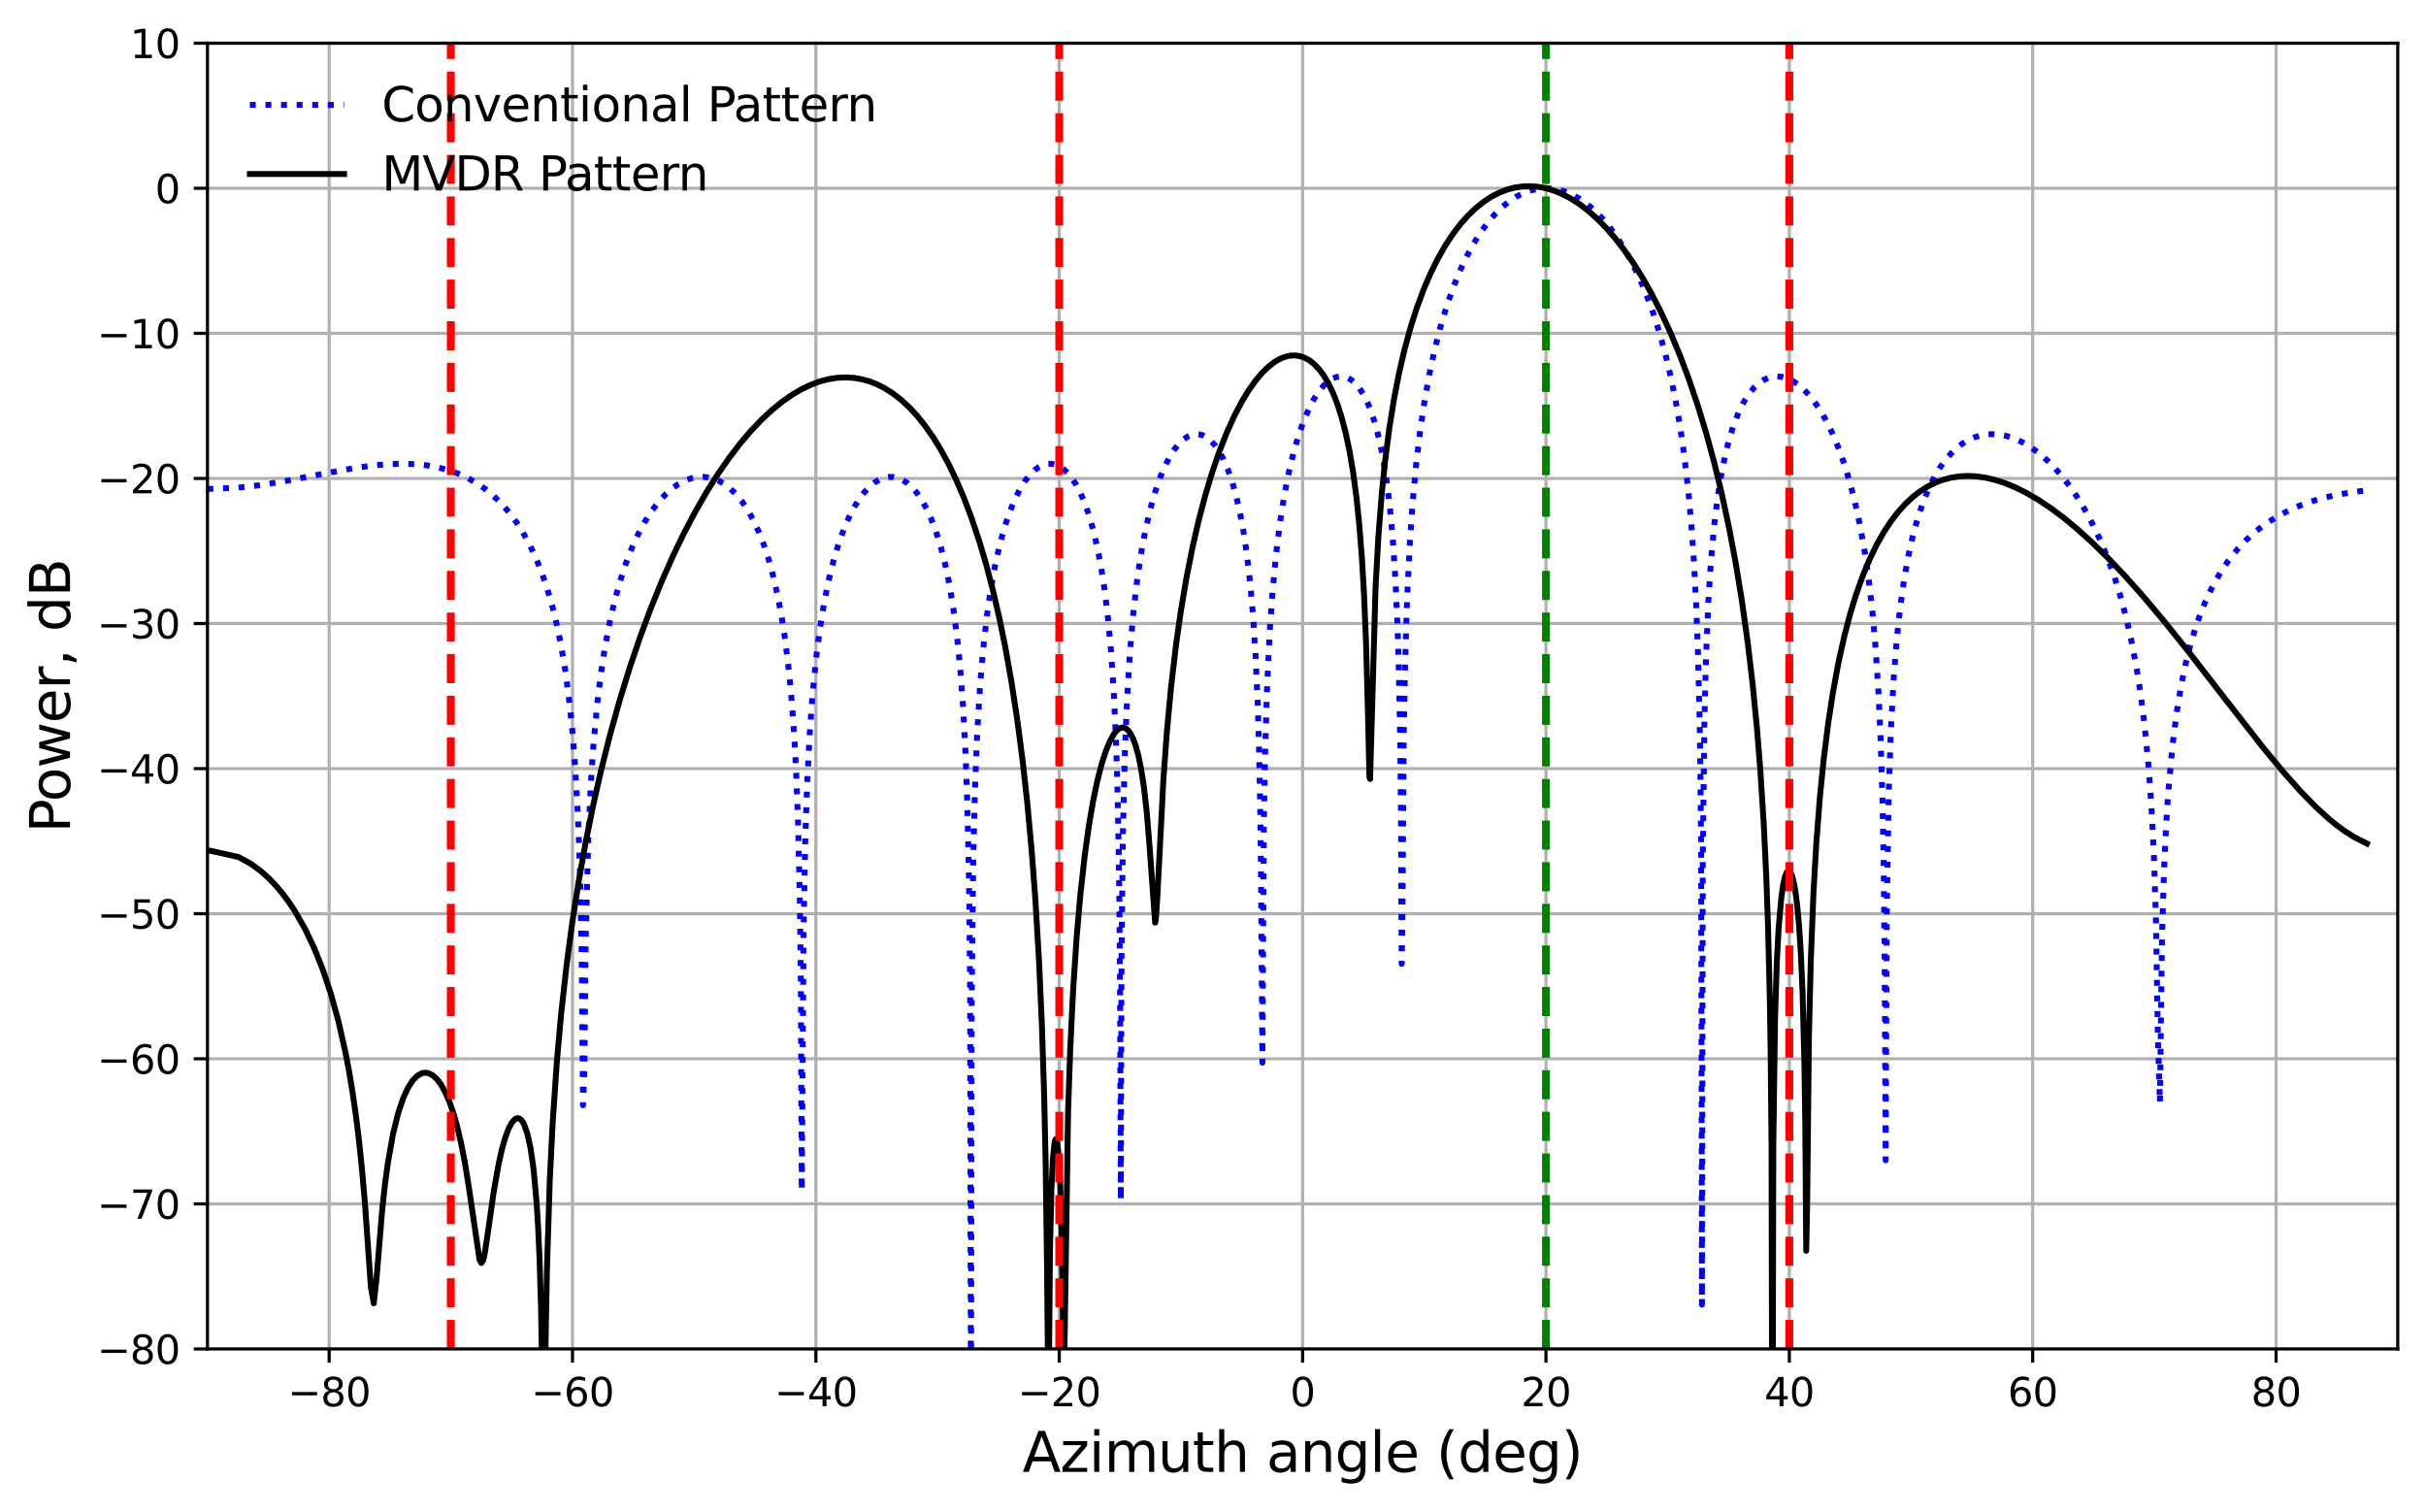 <?xml version="1.0" encoding="utf-8" standalone="no"?>
<!DOCTYPE svg PUBLIC "-//W3C//DTD SVG 1.1//EN"
  "http://www.w3.org/Graphics/SVG/1.1/DTD/svg11.dtd">
<svg xmlns:xlink="http://www.w3.org/1999/xlink" width="618.054pt" height="385.067pt" viewBox="0 0 618.054 385.067" xmlns="http://www.w3.org/2000/svg" version="1.1">
 <defs>
  <style type="text/css">*{stroke-linejoin: round; stroke-linecap: butt}</style>
 </defs>
 <g id="figure_1">
  <g id="patch_1">
   <path d="M 0 385.067 
L 618.054 385.067 
L 618.054 0 
L 0 0 
z
" style="fill: #ffffff"/>
  </g>
  <g id="axes_1">
   <g id="patch_2">
    <path d="M 52.854 343.639 
L 610.854 343.639 
L 610.854 10.999 
L 52.854 10.999 
z
" style="fill: #ffffff"/>
   </g>
   <g id="matplotlib.axis_1">
    <g id="xtick_1">
     <g id="line2d_1">
      <path d="M 83.854 343.639 
L 83.854 10.999 
" clip-path="url(#p42090331dc)" style="fill: none; stroke: #b0b0b0; stroke-width: 0.8; stroke-linecap: square"/>
     </g>
     <g id="line2d_2">
      <defs>
       <path id="mb7e9c52ea3" d="M 0 0 
L 0 3.5 
" style="stroke: #000000; stroke-width: 0.8"/>
      </defs>
      <g>
       <use xlink:href="#mb7e9c52ea3" x="83.854" y="343.639" style="stroke: #000000; stroke-width: 0.8"/>
      </g>
     </g>
     <g id="text_1">
      <!-- −80 -->
      <g transform="translate(73.302 358.238) scale(0.1 -0.1)">
       <defs>
        <path id="DejaVuSans-2212" d="M 678 2272 
L 4684 2272 
L 4684 1741 
L 678 1741 
L 678 2272 
z
" transform="scale(0.016)"/>
        <path id="DejaVuSans-38" d="M 2034 2216 
Q 1584 2216 1326 1975 
Q 1069 1734 1069 1313 
Q 1069 891 1326 650 
Q 1584 409 2034 409 
Q 2484 409 2743 651 
Q 3003 894 3003 1313 
Q 3003 1734 2745 1975 
Q 2488 2216 2034 2216 
z
M 1403 2484 
Q 997 2584 770 2862 
Q 544 3141 544 3541 
Q 544 4100 942 4425 
Q 1341 4750 2034 4750 
Q 2731 4750 3128 4425 
Q 3525 4100 3525 3541 
Q 3525 3141 3298 2862 
Q 3072 2584 2669 2484 
Q 3125 2378 3379 2068 
Q 3634 1759 3634 1313 
Q 3634 634 3220 271 
Q 2806 -91 2034 -91 
Q 1263 -91 848 271 
Q 434 634 434 1313 
Q 434 1759 690 2068 
Q 947 2378 1403 2484 
z
M 1172 3481 
Q 1172 3119 1398 2916 
Q 1625 2713 2034 2713 
Q 2441 2713 2670 2916 
Q 2900 3119 2900 3481 
Q 2900 3844 2670 4047 
Q 2441 4250 2034 4250 
Q 1625 4250 1398 4047 
Q 1172 3844 1172 3481 
z
" transform="scale(0.016)"/>
        <path id="DejaVuSans-30" d="M 2034 4250 
Q 1547 4250 1301 3770 
Q 1056 3291 1056 2328 
Q 1056 1369 1301 889 
Q 1547 409 2034 409 
Q 2525 409 2770 889 
Q 3016 1369 3016 2328 
Q 3016 3291 2770 3770 
Q 2525 4250 2034 4250 
z
M 2034 4750 
Q 2819 4750 3233 4129 
Q 3647 3509 3647 2328 
Q 3647 1150 3233 529 
Q 2819 -91 2034 -91 
Q 1250 -91 836 529 
Q 422 1150 422 2328 
Q 422 3509 836 4129 
Q 1250 4750 2034 4750 
z
" transform="scale(0.016)"/>
       </defs>
       <use xlink:href="#DejaVuSans-2212"/>
       <use xlink:href="#DejaVuSans-38" transform="translate(83.789 0)"/>
       <use xlink:href="#DejaVuSans-30" transform="translate(147.412 0)"/>
      </g>
     </g>
    </g>
    <g id="xtick_2">
     <g id="line2d_3">
      <path d="M 145.854 343.639 
L 145.854 10.999 
" clip-path="url(#p42090331dc)" style="fill: none; stroke: #b0b0b0; stroke-width: 0.8; stroke-linecap: square"/>
     </g>
     <g id="line2d_4">
      <g>
       <use xlink:href="#mb7e9c52ea3" x="145.854" y="343.639" style="stroke: #000000; stroke-width: 0.8"/>
      </g>
     </g>
     <g id="text_2">
      <!-- −60 -->
      <g transform="translate(135.302 358.238) scale(0.1 -0.1)">
       <defs>
        <path id="DejaVuSans-36" d="M 2113 2584 
Q 1688 2584 1439 2293 
Q 1191 2003 1191 1497 
Q 1191 994 1439 701 
Q 1688 409 2113 409 
Q 2538 409 2786 701 
Q 3034 994 3034 1497 
Q 3034 2003 2786 2293 
Q 2538 2584 2113 2584 
z
M 3366 4563 
L 3366 3988 
Q 3128 4100 2886 4159 
Q 2644 4219 2406 4219 
Q 1781 4219 1451 3797 
Q 1122 3375 1075 2522 
Q 1259 2794 1537 2939 
Q 1816 3084 2150 3084 
Q 2853 3084 3261 2657 
Q 3669 2231 3669 1497 
Q 3669 778 3244 343 
Q 2819 -91 2113 -91 
Q 1303 -91 875 529 
Q 447 1150 447 2328 
Q 447 3434 972 4092 
Q 1497 4750 2381 4750 
Q 2619 4750 2861 4703 
Q 3103 4656 3366 4563 
z
" transform="scale(0.016)"/>
       </defs>
       <use xlink:href="#DejaVuSans-2212"/>
       <use xlink:href="#DejaVuSans-36" transform="translate(83.789 0)"/>
       <use xlink:href="#DejaVuSans-30" transform="translate(147.412 0)"/>
      </g>
     </g>
    </g>
    <g id="xtick_3">
     <g id="line2d_5">
      <path d="M 207.854 343.639 
L 207.854 10.999 
" clip-path="url(#p42090331dc)" style="fill: none; stroke: #b0b0b0; stroke-width: 0.8; stroke-linecap: square"/>
     </g>
     <g id="line2d_6">
      <g>
       <use xlink:href="#mb7e9c52ea3" x="207.854" y="343.639" style="stroke: #000000; stroke-width: 0.8"/>
      </g>
     </g>
     <g id="text_3">
      <!-- −40 -->
      <g transform="translate(197.302 358.238) scale(0.1 -0.1)">
       <defs>
        <path id="DejaVuSans-34" d="M 2419 4116 
L 825 1625 
L 2419 1625 
L 2419 4116 
z
M 2253 4666 
L 3047 4666 
L 3047 1625 
L 3713 1625 
L 3713 1100 
L 3047 1100 
L 3047 0 
L 2419 0 
L 2419 1100 
L 313 1100 
L 313 1709 
L 2253 4666 
z
" transform="scale(0.016)"/>
       </defs>
       <use xlink:href="#DejaVuSans-2212"/>
       <use xlink:href="#DejaVuSans-34" transform="translate(83.789 0)"/>
       <use xlink:href="#DejaVuSans-30" transform="translate(147.412 0)"/>
      </g>
     </g>
    </g>
    <g id="xtick_4">
     <g id="line2d_7">
      <path d="M 269.854 343.639 
L 269.854 10.999 
" clip-path="url(#p42090331dc)" style="fill: none; stroke: #b0b0b0; stroke-width: 0.8; stroke-linecap: square"/>
     </g>
     <g id="line2d_8">
      <g>
       <use xlink:href="#mb7e9c52ea3" x="269.854" y="343.639" style="stroke: #000000; stroke-width: 0.8"/>
      </g>
     </g>
     <g id="text_4">
      <!-- −20 -->
      <g transform="translate(259.302 358.238) scale(0.1 -0.1)">
       <defs>
        <path id="DejaVuSans-32" d="M 1228 531 
L 3431 531 
L 3431 0 
L 469 0 
L 469 531 
Q 828 903 1448 1529 
Q 2069 2156 2228 2338 
Q 2531 2678 2651 2914 
Q 2772 3150 2772 3378 
Q 2772 3750 2511 3984 
Q 2250 4219 1831 4219 
Q 1534 4219 1204 4116 
Q 875 4013 500 3803 
L 500 4441 
Q 881 4594 1212 4672 
Q 1544 4750 1819 4750 
Q 2544 4750 2975 4387 
Q 3406 4025 3406 3419 
Q 3406 3131 3298 2873 
Q 3191 2616 2906 2266 
Q 2828 2175 2409 1742 
Q 1991 1309 1228 531 
z
" transform="scale(0.016)"/>
       </defs>
       <use xlink:href="#DejaVuSans-2212"/>
       <use xlink:href="#DejaVuSans-32" transform="translate(83.789 0)"/>
       <use xlink:href="#DejaVuSans-30" transform="translate(147.412 0)"/>
      </g>
     </g>
    </g>
    <g id="xtick_5">
     <g id="line2d_9">
      <path d="M 331.854 343.639 
L 331.854 10.999 
" clip-path="url(#p42090331dc)" style="fill: none; stroke: #b0b0b0; stroke-width: 0.8; stroke-linecap: square"/>
     </g>
     <g id="line2d_10">
      <g>
       <use xlink:href="#mb7e9c52ea3" x="331.854" y="343.639" style="stroke: #000000; stroke-width: 0.8"/>
      </g>
     </g>
     <g id="text_5">
      <!-- 0 -->
      <g transform="translate(328.673 358.238) scale(0.1 -0.1)">
       <use xlink:href="#DejaVuSans-30"/>
      </g>
     </g>
    </g>
    <g id="xtick_6">
     <g id="line2d_11">
      <path d="M 393.854 343.639 
L 393.854 10.999 
" clip-path="url(#p42090331dc)" style="fill: none; stroke: #b0b0b0; stroke-width: 0.8; stroke-linecap: square"/>
     </g>
     <g id="line2d_12">
      <g>
       <use xlink:href="#mb7e9c52ea3" x="393.854" y="343.639" style="stroke: #000000; stroke-width: 0.8"/>
      </g>
     </g>
     <g id="text_6">
      <!-- 20 -->
      <g transform="translate(387.492 358.238) scale(0.1 -0.1)">
       <use xlink:href="#DejaVuSans-32"/>
       <use xlink:href="#DejaVuSans-30" transform="translate(63.623 0)"/>
      </g>
     </g>
    </g>
    <g id="xtick_7">
     <g id="line2d_13">
      <path d="M 455.854 343.639 
L 455.854 10.999 
" clip-path="url(#p42090331dc)" style="fill: none; stroke: #b0b0b0; stroke-width: 0.8; stroke-linecap: square"/>
     </g>
     <g id="line2d_14">
      <g>
       <use xlink:href="#mb7e9c52ea3" x="455.854" y="343.639" style="stroke: #000000; stroke-width: 0.8"/>
      </g>
     </g>
     <g id="text_7">
      <!-- 40 -->
      <g transform="translate(449.492 358.238) scale(0.1 -0.1)">
       <use xlink:href="#DejaVuSans-34"/>
       <use xlink:href="#DejaVuSans-30" transform="translate(63.623 0)"/>
      </g>
     </g>
    </g>
    <g id="xtick_8">
     <g id="line2d_15">
      <path d="M 517.854 343.639 
L 517.854 10.999 
" clip-path="url(#p42090331dc)" style="fill: none; stroke: #b0b0b0; stroke-width: 0.8; stroke-linecap: square"/>
     </g>
     <g id="line2d_16">
      <g>
       <use xlink:href="#mb7e9c52ea3" x="517.854" y="343.639" style="stroke: #000000; stroke-width: 0.8"/>
      </g>
     </g>
     <g id="text_8">
      <!-- 60 -->
      <g transform="translate(511.492 358.238) scale(0.1 -0.1)">
       <use xlink:href="#DejaVuSans-36"/>
       <use xlink:href="#DejaVuSans-30" transform="translate(63.623 0)"/>
      </g>
     </g>
    </g>
    <g id="xtick_9">
     <g id="line2d_17">
      <path d="M 579.854 343.639 
L 579.854 10.999 
" clip-path="url(#p42090331dc)" style="fill: none; stroke: #b0b0b0; stroke-width: 0.8; stroke-linecap: square"/>
     </g>
     <g id="line2d_18">
      <g>
       <use xlink:href="#mb7e9c52ea3" x="579.854" y="343.639" style="stroke: #000000; stroke-width: 0.8"/>
      </g>
     </g>
     <g id="text_9">
      <!-- 80 -->
      <g transform="translate(573.492 358.238) scale(0.1 -0.1)">
       <use xlink:href="#DejaVuSans-38"/>
       <use xlink:href="#DejaVuSans-30" transform="translate(63.623 0)"/>
      </g>
     </g>
    </g>
    <g id="text_10">
     <!-- Azimuth angle (deg) -->
     <g transform="translate(260.484 374.955) scale(0.14 -0.14)">
      <defs>
       <path id="DejaVuSans-41" d="M 2188 4044 
L 1331 1722 
L 3047 1722 
L 2188 4044 
z
M 1831 4666 
L 2547 4666 
L 4325 0 
L 3669 0 
L 3244 1197 
L 1141 1197 
L 716 0 
L 50 0 
L 1831 4666 
z
" transform="scale(0.016)"/>
       <path id="DejaVuSans-7a" d="M 353 3500 
L 3084 3500 
L 3084 2975 
L 922 459 
L 3084 459 
L 3084 0 
L 275 0 
L 275 525 
L 2438 3041 
L 353 3041 
L 353 3500 
z
" transform="scale(0.016)"/>
       <path id="DejaVuSans-69" d="M 603 3500 
L 1178 3500 
L 1178 0 
L 603 0 
L 603 3500 
z
M 603 4863 
L 1178 4863 
L 1178 4134 
L 603 4134 
L 603 4863 
z
" transform="scale(0.016)"/>
       <path id="DejaVuSans-6d" d="M 3328 2828 
Q 3544 3216 3844 3400 
Q 4144 3584 4550 3584 
Q 5097 3584 5394 3201 
Q 5691 2819 5691 2113 
L 5691 0 
L 5113 0 
L 5113 2094 
Q 5113 2597 4934 2840 
Q 4756 3084 4391 3084 
Q 3944 3084 3684 2787 
Q 3425 2491 3425 1978 
L 3425 0 
L 2847 0 
L 2847 2094 
Q 2847 2600 2669 2842 
Q 2491 3084 2119 3084 
Q 1678 3084 1418 2786 
Q 1159 2488 1159 1978 
L 1159 0 
L 581 0 
L 581 3500 
L 1159 3500 
L 1159 2956 
Q 1356 3278 1631 3431 
Q 1906 3584 2284 3584 
Q 2666 3584 2933 3390 
Q 3200 3197 3328 2828 
z
" transform="scale(0.016)"/>
       <path id="DejaVuSans-75" d="M 544 1381 
L 544 3500 
L 1119 3500 
L 1119 1403 
Q 1119 906 1312 657 
Q 1506 409 1894 409 
Q 2359 409 2629 706 
Q 2900 1003 2900 1516 
L 2900 3500 
L 3475 3500 
L 3475 0 
L 2900 0 
L 2900 538 
Q 2691 219 2414 64 
Q 2138 -91 1772 -91 
Q 1169 -91 856 284 
Q 544 659 544 1381 
z
M 1991 3584 
L 1991 3584 
z
" transform="scale(0.016)"/>
       <path id="DejaVuSans-74" d="M 1172 4494 
L 1172 3500 
L 2356 3500 
L 2356 3053 
L 1172 3053 
L 1172 1153 
Q 1172 725 1289 603 
Q 1406 481 1766 481 
L 2356 481 
L 2356 0 
L 1766 0 
Q 1100 0 847 248 
Q 594 497 594 1153 
L 594 3053 
L 172 3053 
L 172 3500 
L 594 3500 
L 594 4494 
L 1172 4494 
z
" transform="scale(0.016)"/>
       <path id="DejaVuSans-68" d="M 3513 2113 
L 3513 0 
L 2938 0 
L 2938 2094 
Q 2938 2591 2744 2837 
Q 2550 3084 2163 3084 
Q 1697 3084 1428 2787 
Q 1159 2491 1159 1978 
L 1159 0 
L 581 0 
L 581 4863 
L 1159 4863 
L 1159 2956 
Q 1366 3272 1645 3428 
Q 1925 3584 2291 3584 
Q 2894 3584 3203 3211 
Q 3513 2838 3513 2113 
z
" transform="scale(0.016)"/>
       <path id="DejaVuSans-20" transform="scale(0.016)"/>
       <path id="DejaVuSans-61" d="M 2194 1759 
Q 1497 1759 1228 1600 
Q 959 1441 959 1056 
Q 959 750 1161 570 
Q 1363 391 1709 391 
Q 2188 391 2477 730 
Q 2766 1069 2766 1631 
L 2766 1759 
L 2194 1759 
z
M 3341 1997 
L 3341 0 
L 2766 0 
L 2766 531 
Q 2569 213 2275 61 
Q 1981 -91 1556 -91 
Q 1019 -91 701 211 
Q 384 513 384 1019 
Q 384 1609 779 1909 
Q 1175 2209 1959 2209 
L 2766 2209 
L 2766 2266 
Q 2766 2663 2505 2880 
Q 2244 3097 1772 3097 
Q 1472 3097 1187 3025 
Q 903 2953 641 2809 
L 641 3341 
Q 956 3463 1253 3523 
Q 1550 3584 1831 3584 
Q 2591 3584 2966 3190 
Q 3341 2797 3341 1997 
z
" transform="scale(0.016)"/>
       <path id="DejaVuSans-6e" d="M 3513 2113 
L 3513 0 
L 2938 0 
L 2938 2094 
Q 2938 2591 2744 2837 
Q 2550 3084 2163 3084 
Q 1697 3084 1428 2787 
Q 1159 2491 1159 1978 
L 1159 0 
L 581 0 
L 581 3500 
L 1159 3500 
L 1159 2956 
Q 1366 3272 1645 3428 
Q 1925 3584 2291 3584 
Q 2894 3584 3203 3211 
Q 3513 2838 3513 2113 
z
" transform="scale(0.016)"/>
       <path id="DejaVuSans-67" d="M 2906 1791 
Q 2906 2416 2648 2759 
Q 2391 3103 1925 3103 
Q 1463 3103 1205 2759 
Q 947 2416 947 1791 
Q 947 1169 1205 825 
Q 1463 481 1925 481 
Q 2391 481 2648 825 
Q 2906 1169 2906 1791 
z
M 3481 434 
Q 3481 -459 3084 -895 
Q 2688 -1331 1869 -1331 
Q 1566 -1331 1297 -1286 
Q 1028 -1241 775 -1147 
L 775 -588 
Q 1028 -725 1275 -790 
Q 1522 -856 1778 -856 
Q 2344 -856 2625 -561 
Q 2906 -266 2906 331 
L 2906 616 
Q 2728 306 2450 153 
Q 2172 0 1784 0 
Q 1141 0 747 490 
Q 353 981 353 1791 
Q 353 2603 747 3093 
Q 1141 3584 1784 3584 
Q 2172 3584 2450 3431 
Q 2728 3278 2906 2969 
L 2906 3500 
L 3481 3500 
L 3481 434 
z
" transform="scale(0.016)"/>
       <path id="DejaVuSans-6c" d="M 603 4863 
L 1178 4863 
L 1178 0 
L 603 0 
L 603 4863 
z
" transform="scale(0.016)"/>
       <path id="DejaVuSans-65" d="M 3597 1894 
L 3597 1613 
L 953 1613 
Q 991 1019 1311 708 
Q 1631 397 2203 397 
Q 2534 397 2845 478 
Q 3156 559 3463 722 
L 3463 178 
Q 3153 47 2828 -22 
Q 2503 -91 2169 -91 
Q 1331 -91 842 396 
Q 353 884 353 1716 
Q 353 2575 817 3079 
Q 1281 3584 2069 3584 
Q 2775 3584 3186 3129 
Q 3597 2675 3597 1894 
z
M 3022 2063 
Q 3016 2534 2758 2815 
Q 2500 3097 2075 3097 
Q 1594 3097 1305 2825 
Q 1016 2553 972 2059 
L 3022 2063 
z
" transform="scale(0.016)"/>
       <path id="DejaVuSans-28" d="M 1984 4856 
Q 1566 4138 1362 3434 
Q 1159 2731 1159 2009 
Q 1159 1288 1364 580 
Q 1569 -128 1984 -844 
L 1484 -844 
Q 1016 -109 783 600 
Q 550 1309 550 2009 
Q 550 2706 781 3412 
Q 1013 4119 1484 4856 
L 1984 4856 
z
" transform="scale(0.016)"/>
       <path id="DejaVuSans-64" d="M 2906 2969 
L 2906 4863 
L 3481 4863 
L 3481 0 
L 2906 0 
L 2906 525 
Q 2725 213 2448 61 
Q 2172 -91 1784 -91 
Q 1150 -91 751 415 
Q 353 922 353 1747 
Q 353 2572 751 3078 
Q 1150 3584 1784 3584 
Q 2172 3584 2448 3432 
Q 2725 3281 2906 2969 
z
M 947 1747 
Q 947 1113 1208 752 
Q 1469 391 1925 391 
Q 2381 391 2643 752 
Q 2906 1113 2906 1747 
Q 2906 2381 2643 2742 
Q 2381 3103 1925 3103 
Q 1469 3103 1208 2742 
Q 947 2381 947 1747 
z
" transform="scale(0.016)"/>
       <path id="DejaVuSans-29" d="M 513 4856 
L 1013 4856 
Q 1481 4119 1714 3412 
Q 1947 2706 1947 2009 
Q 1947 1309 1714 600 
Q 1481 -109 1013 -844 
L 513 -844 
Q 928 -128 1133 580 
Q 1338 1288 1338 2009 
Q 1338 2731 1133 3434 
Q 928 4138 513 4856 
z
" transform="scale(0.016)"/>
      </defs>
      <use xlink:href="#DejaVuSans-41"/>
      <use xlink:href="#DejaVuSans-7a" transform="translate(68.408 0)"/>
      <use xlink:href="#DejaVuSans-69" transform="translate(120.898 0)"/>
      <use xlink:href="#DejaVuSans-6d" transform="translate(148.682 0)"/>
      <use xlink:href="#DejaVuSans-75" transform="translate(246.094 0)"/>
      <use xlink:href="#DejaVuSans-74" transform="translate(309.473 0)"/>
      <use xlink:href="#DejaVuSans-68" transform="translate(348.682 0)"/>
      <use xlink:href="#DejaVuSans-20" transform="translate(412.061 0)"/>
      <use xlink:href="#DejaVuSans-61" transform="translate(443.848 0)"/>
      <use xlink:href="#DejaVuSans-6e" transform="translate(505.127 0)"/>
      <use xlink:href="#DejaVuSans-67" transform="translate(568.506 0)"/>
      <use xlink:href="#DejaVuSans-6c" transform="translate(631.982 0)"/>
      <use xlink:href="#DejaVuSans-65" transform="translate(659.766 0)"/>
      <use xlink:href="#DejaVuSans-20" transform="translate(721.289 0)"/>
      <use xlink:href="#DejaVuSans-28" transform="translate(753.076 0)"/>
      <use xlink:href="#DejaVuSans-64" transform="translate(792.09 0)"/>
      <use xlink:href="#DejaVuSans-65" transform="translate(855.566 0)"/>
      <use xlink:href="#DejaVuSans-67" transform="translate(917.09 0)"/>
      <use xlink:href="#DejaVuSans-29" transform="translate(980.566 0)"/>
     </g>
    </g>
   </g>
   <g id="matplotlib.axis_2">
    <g id="ytick_1">
     <g id="line2d_19">
      <path d="M 52.854 343.639 
L 610.854 343.639 
" clip-path="url(#p42090331dc)" style="fill: none; stroke: #b0b0b0; stroke-width: 0.8; stroke-linecap: square"/>
     </g>
     <g id="line2d_20">
      <defs>
       <path id="me549d23301" d="M 0 0 
L -3.5 0 
" style="stroke: #000000; stroke-width: 0.8"/>
      </defs>
      <g>
       <use xlink:href="#me549d23301" x="52.854" y="343.639" style="stroke: #000000; stroke-width: 0.8"/>
      </g>
     </g>
     <g id="text_11">
      <!-- −80 -->
      <g transform="translate(24.749 347.438) scale(0.1 -0.1)">
       <use xlink:href="#DejaVuSans-2212"/>
       <use xlink:href="#DejaVuSans-38" transform="translate(83.789 0)"/>
       <use xlink:href="#DejaVuSans-30" transform="translate(147.412 0)"/>
      </g>
     </g>
    </g>
    <g id="ytick_2">
     <g id="line2d_21">
      <path d="M 52.854 306.679 
L 610.854 306.679 
" clip-path="url(#p42090331dc)" style="fill: none; stroke: #b0b0b0; stroke-width: 0.8; stroke-linecap: square"/>
     </g>
     <g id="line2d_22">
      <g>
       <use xlink:href="#me549d23301" x="52.854" y="306.679" style="stroke: #000000; stroke-width: 0.8"/>
      </g>
     </g>
     <g id="text_12">
      <!-- −70 -->
      <g transform="translate(24.749 310.478) scale(0.1 -0.1)">
       <defs>
        <path id="DejaVuSans-37" d="M 525 4666 
L 3525 4666 
L 3525 4397 
L 1831 0 
L 1172 0 
L 2766 4134 
L 525 4134 
L 525 4666 
z
" transform="scale(0.016)"/>
       </defs>
       <use xlink:href="#DejaVuSans-2212"/>
       <use xlink:href="#DejaVuSans-37" transform="translate(83.789 0)"/>
       <use xlink:href="#DejaVuSans-30" transform="translate(147.412 0)"/>
      </g>
     </g>
    </g>
    <g id="ytick_3">
     <g id="line2d_23">
      <path d="M 52.854 269.719 
L 610.854 269.719 
" clip-path="url(#p42090331dc)" style="fill: none; stroke: #b0b0b0; stroke-width: 0.8; stroke-linecap: square"/>
     </g>
     <g id="line2d_24">
      <g>
       <use xlink:href="#me549d23301" x="52.854" y="269.719" style="stroke: #000000; stroke-width: 0.8"/>
      </g>
     </g>
     <g id="text_13">
      <!-- −60 -->
      <g transform="translate(24.749 273.518) scale(0.1 -0.1)">
       <use xlink:href="#DejaVuSans-2212"/>
       <use xlink:href="#DejaVuSans-36" transform="translate(83.789 0)"/>
       <use xlink:href="#DejaVuSans-30" transform="translate(147.412 0)"/>
      </g>
     </g>
    </g>
    <g id="ytick_4">
     <g id="line2d_25">
      <path d="M 52.854 232.759 
L 610.854 232.759 
" clip-path="url(#p42090331dc)" style="fill: none; stroke: #b0b0b0; stroke-width: 0.8; stroke-linecap: square"/>
     </g>
     <g id="line2d_26">
      <g>
       <use xlink:href="#me549d23301" x="52.854" y="232.759" style="stroke: #000000; stroke-width: 0.8"/>
      </g>
     </g>
     <g id="text_14">
      <!-- −50 -->
      <g transform="translate(24.749 236.558) scale(0.1 -0.1)">
       <defs>
        <path id="DejaVuSans-35" d="M 691 4666 
L 3169 4666 
L 3169 4134 
L 1269 4134 
L 1269 2991 
Q 1406 3038 1543 3061 
Q 1681 3084 1819 3084 
Q 2600 3084 3056 2656 
Q 3513 2228 3513 1497 
Q 3513 744 3044 326 
Q 2575 -91 1722 -91 
Q 1428 -91 1123 -41 
Q 819 9 494 109 
L 494 744 
Q 775 591 1075 516 
Q 1375 441 1709 441 
Q 2250 441 2565 725 
Q 2881 1009 2881 1497 
Q 2881 1984 2565 2268 
Q 2250 2553 1709 2553 
Q 1456 2553 1204 2497 
Q 953 2441 691 2322 
L 691 4666 
z
" transform="scale(0.016)"/>
       </defs>
       <use xlink:href="#DejaVuSans-2212"/>
       <use xlink:href="#DejaVuSans-35" transform="translate(83.789 0)"/>
       <use xlink:href="#DejaVuSans-30" transform="translate(147.412 0)"/>
      </g>
     </g>
    </g>
    <g id="ytick_5">
     <g id="line2d_27">
      <path d="M 52.854 195.799 
L 610.854 195.799 
" clip-path="url(#p42090331dc)" style="fill: none; stroke: #b0b0b0; stroke-width: 0.8; stroke-linecap: square"/>
     </g>
     <g id="line2d_28">
      <g>
       <use xlink:href="#me549d23301" x="52.854" y="195.799" style="stroke: #000000; stroke-width: 0.8"/>
      </g>
     </g>
     <g id="text_15">
      <!-- −40 -->
      <g transform="translate(24.749 199.598) scale(0.1 -0.1)">
       <use xlink:href="#DejaVuSans-2212"/>
       <use xlink:href="#DejaVuSans-34" transform="translate(83.789 0)"/>
       <use xlink:href="#DejaVuSans-30" transform="translate(147.412 0)"/>
      </g>
     </g>
    </g>
    <g id="ytick_6">
     <g id="line2d_29">
      <path d="M 52.854 158.839 
L 610.854 158.839 
" clip-path="url(#p42090331dc)" style="fill: none; stroke: #b0b0b0; stroke-width: 0.8; stroke-linecap: square"/>
     </g>
     <g id="line2d_30">
      <g>
       <use xlink:href="#me549d23301" x="52.854" y="158.839" style="stroke: #000000; stroke-width: 0.8"/>
      </g>
     </g>
     <g id="text_16">
      <!-- −30 -->
      <g transform="translate(24.749 162.638) scale(0.1 -0.1)">
       <defs>
        <path id="DejaVuSans-33" d="M 2597 2516 
Q 3050 2419 3304 2112 
Q 3559 1806 3559 1356 
Q 3559 666 3084 287 
Q 2609 -91 1734 -91 
Q 1441 -91 1130 -33 
Q 819 25 488 141 
L 488 750 
Q 750 597 1062 519 
Q 1375 441 1716 441 
Q 2309 441 2620 675 
Q 2931 909 2931 1356 
Q 2931 1769 2642 2001 
Q 2353 2234 1838 2234 
L 1294 2234 
L 1294 2753 
L 1863 2753 
Q 2328 2753 2575 2939 
Q 2822 3125 2822 3475 
Q 2822 3834 2567 4026 
Q 2313 4219 1838 4219 
Q 1578 4219 1281 4162 
Q 984 4106 628 3988 
L 628 4550 
Q 988 4650 1302 4700 
Q 1616 4750 1894 4750 
Q 2613 4750 3031 4423 
Q 3450 4097 3450 3541 
Q 3450 3153 3228 2886 
Q 3006 2619 2597 2516 
z
" transform="scale(0.016)"/>
       </defs>
       <use xlink:href="#DejaVuSans-2212"/>
       <use xlink:href="#DejaVuSans-33" transform="translate(83.789 0)"/>
       <use xlink:href="#DejaVuSans-30" transform="translate(147.412 0)"/>
      </g>
     </g>
    </g>
    <g id="ytick_7">
     <g id="line2d_31">
      <path d="M 52.854 121.879 
L 610.854 121.879 
" clip-path="url(#p42090331dc)" style="fill: none; stroke: #b0b0b0; stroke-width: 0.8; stroke-linecap: square"/>
     </g>
     <g id="line2d_32">
      <g>
       <use xlink:href="#me549d23301" x="52.854" y="121.879" style="stroke: #000000; stroke-width: 0.8"/>
      </g>
     </g>
     <g id="text_17">
      <!-- −20 -->
      <g transform="translate(24.749 125.678) scale(0.1 -0.1)">
       <use xlink:href="#DejaVuSans-2212"/>
       <use xlink:href="#DejaVuSans-32" transform="translate(83.789 0)"/>
       <use xlink:href="#DejaVuSans-30" transform="translate(147.412 0)"/>
      </g>
     </g>
    </g>
    <g id="ytick_8">
     <g id="line2d_33">
      <path d="M 52.854 84.919 
L 610.854 84.919 
" clip-path="url(#p42090331dc)" style="fill: none; stroke: #b0b0b0; stroke-width: 0.8; stroke-linecap: square"/>
     </g>
     <g id="line2d_34">
      <g>
       <use xlink:href="#me549d23301" x="52.854" y="84.919" style="stroke: #000000; stroke-width: 0.8"/>
      </g>
     </g>
     <g id="text_18">
      <!-- −10 -->
      <g transform="translate(24.749 88.718) scale(0.1 -0.1)">
       <defs>
        <path id="DejaVuSans-31" d="M 794 531 
L 1825 531 
L 1825 4091 
L 703 3866 
L 703 4441 
L 1819 4666 
L 2450 4666 
L 2450 531 
L 3481 531 
L 3481 0 
L 794 0 
L 794 531 
z
" transform="scale(0.016)"/>
       </defs>
       <use xlink:href="#DejaVuSans-2212"/>
       <use xlink:href="#DejaVuSans-31" transform="translate(83.789 0)"/>
       <use xlink:href="#DejaVuSans-30" transform="translate(147.412 0)"/>
      </g>
     </g>
    </g>
    <g id="ytick_9">
     <g id="line2d_35">
      <path d="M 52.854 47.959 
L 610.854 47.959 
" clip-path="url(#p42090331dc)" style="fill: none; stroke: #b0b0b0; stroke-width: 0.8; stroke-linecap: square"/>
     </g>
     <g id="line2d_36">
      <g>
       <use xlink:href="#me549d23301" x="52.854" y="47.959" style="stroke: #000000; stroke-width: 0.8"/>
      </g>
     </g>
     <g id="text_19">
      <!-- 0 -->
      <g transform="translate(39.492 51.758) scale(0.1 -0.1)">
       <use xlink:href="#DejaVuSans-30"/>
      </g>
     </g>
    </g>
    <g id="ytick_10">
     <g id="line2d_37">
      <path d="M 52.854 10.999 
L 610.854 10.999 
" clip-path="url(#p42090331dc)" style="fill: none; stroke: #b0b0b0; stroke-width: 0.8; stroke-linecap: square"/>
     </g>
     <g id="line2d_38">
      <g>
       <use xlink:href="#me549d23301" x="52.854" y="10.999" style="stroke: #000000; stroke-width: 0.8"/>
      </g>
     </g>
     <g id="text_20">
      <!-- 10 -->
      <g transform="translate(33.129 14.798) scale(0.1 -0.1)">
       <use xlink:href="#DejaVuSans-31"/>
       <use xlink:href="#DejaVuSans-30" transform="translate(63.623 0)"/>
      </g>
     </g>
    </g>
    <g id="text_21">
     <!-- Power, dB -->
     <g transform="translate(17.838 212.175) rotate(-90) scale(0.14 -0.14)">
      <defs>
       <path id="DejaVuSans-50" d="M 1259 4147 
L 1259 2394 
L 2053 2394 
Q 2494 2394 2734 2622 
Q 2975 2850 2975 3272 
Q 2975 3691 2734 3919 
Q 2494 4147 2053 4147 
L 1259 4147 
z
M 628 4666 
L 2053 4666 
Q 2838 4666 3239 4311 
Q 3641 3956 3641 3272 
Q 3641 2581 3239 2228 
Q 2838 1875 2053 1875 
L 1259 1875 
L 1259 0 
L 628 0 
L 628 4666 
z
" transform="scale(0.016)"/>
       <path id="DejaVuSans-6f" d="M 1959 3097 
Q 1497 3097 1228 2736 
Q 959 2375 959 1747 
Q 959 1119 1226 758 
Q 1494 397 1959 397 
Q 2419 397 2687 759 
Q 2956 1122 2956 1747 
Q 2956 2369 2687 2733 
Q 2419 3097 1959 3097 
z
M 1959 3584 
Q 2709 3584 3137 3096 
Q 3566 2609 3566 1747 
Q 3566 888 3137 398 
Q 2709 -91 1959 -91 
Q 1206 -91 779 398 
Q 353 888 353 1747 
Q 353 2609 779 3096 
Q 1206 3584 1959 3584 
z
" transform="scale(0.016)"/>
       <path id="DejaVuSans-77" d="M 269 3500 
L 844 3500 
L 1563 769 
L 2278 3500 
L 2956 3500 
L 3675 769 
L 4391 3500 
L 4966 3500 
L 4050 0 
L 3372 0 
L 2619 2869 
L 1863 0 
L 1184 0 
L 269 3500 
z
" transform="scale(0.016)"/>
       <path id="DejaVuSans-72" d="M 2631 2963 
Q 2534 3019 2420 3045 
Q 2306 3072 2169 3072 
Q 1681 3072 1420 2755 
Q 1159 2438 1159 1844 
L 1159 0 
L 581 0 
L 581 3500 
L 1159 3500 
L 1159 2956 
Q 1341 3275 1631 3429 
Q 1922 3584 2338 3584 
Q 2397 3584 2469 3576 
Q 2541 3569 2628 3553 
L 2631 2963 
z
" transform="scale(0.016)"/>
       <path id="DejaVuSans-2c" d="M 750 794 
L 1409 794 
L 1409 256 
L 897 -744 
L 494 -744 
L 750 256 
L 750 794 
z
" transform="scale(0.016)"/>
       <path id="DejaVuSans-42" d="M 1259 2228 
L 1259 519 
L 2272 519 
Q 2781 519 3026 730 
Q 3272 941 3272 1375 
Q 3272 1813 3026 2020 
Q 2781 2228 2272 2228 
L 1259 2228 
z
M 1259 4147 
L 1259 2741 
L 2194 2741 
Q 2656 2741 2882 2914 
Q 3109 3088 3109 3444 
Q 3109 3797 2882 3972 
Q 2656 4147 2194 4147 
L 1259 4147 
z
M 628 4666 
L 2241 4666 
Q 2963 4666 3353 4366 
Q 3744 4066 3744 3513 
Q 3744 3084 3544 2831 
Q 3344 2578 2956 2516 
Q 3422 2416 3680 2098 
Q 3938 1781 3938 1306 
Q 3938 681 3513 340 
Q 3088 0 2303 0 
L 628 0 
L 628 4666 
z
" transform="scale(0.016)"/>
      </defs>
      <use xlink:href="#DejaVuSans-50"/>
      <use xlink:href="#DejaVuSans-6f" transform="translate(56.678 0)"/>
      <use xlink:href="#DejaVuSans-77" transform="translate(117.859 0)"/>
      <use xlink:href="#DejaVuSans-65" transform="translate(199.646 0)"/>
      <use xlink:href="#DejaVuSans-72" transform="translate(261.17 0)"/>
      <use xlink:href="#DejaVuSans-2c" transform="translate(302.283 0)"/>
      <use xlink:href="#DejaVuSans-20" transform="translate(334.07 0)"/>
      <use xlink:href="#DejaVuSans-64" transform="translate(365.857 0)"/>
      <use xlink:href="#DejaVuSans-42" transform="translate(429.334 0)"/>
     </g>
    </g>
   </g>
   <g id="line2d_39">
    <path d="M 52.854 124.574 
L 60.704 124.227 
L 66.453 123.568 
L 72.091 122.663 
L 81.186 120.911 
L 89.738 119.326 
L 94.486 118.647 
L 98.752 118.253 
L 102.663 118.133 
L 105.706 118.238 
L 108.588 118.531 
L 111.332 119.012 
L 113.958 119.687 
L 116.479 120.562 
L 118.909 121.647 
L 121.256 122.955 
L 123.529 124.504 
L 125.734 126.317 
L 127.879 128.424 
L 129.967 130.864 
L 131.6 133.091 
L 133.202 135.6 
L 134.775 138.439 
L 136.321 141.669 
L 137.84 145.377 
L 139.335 149.685 
L 140.807 154.777 
L 141.895 159.281 
L 142.972 164.582 
L 144.037 170.993 
L 145.092 179.071 
L 145.788 185.892 
L 146.48 194.584 
L 147.167 206.553 
L 147.509 214.776 
L 147.85 225.855 
L 148.19 242.9 
L 148.529 281.562 
L 148.866 272.35 
L 149.203 239.892 
L 149.873 213.58 
L 150.538 199.358 
L 151.2 189.575 
L 152.185 178.974 
L 153.162 171.091 
L 154.13 164.838 
L 155.408 158.142 
L 156.672 152.724 
L 157.923 148.208 
L 159.468 143.495 
L 160.994 139.567 
L 162.501 136.248 
L 164.287 132.909 
L 166.048 130.142 
L 167.785 127.855 
L 169.501 125.98 
L 171.195 124.471 
L 172.869 123.293 
L 174.523 122.421 
L 176.159 121.837 
L 177.777 121.531 
L 179.112 121.483 
L 180.435 121.622 
L 181.747 121.949 
L 183.049 122.468 
L 184.34 123.185 
L 185.876 124.319 
L 187.397 125.772 
L 188.905 127.573 
L 190.4 129.765 
L 191.882 132.404 
L 193.351 135.57 
L 194.567 138.693 
L 195.775 142.359 
L 196.974 146.707 
L 198.166 151.952 
L 199.114 157.025 
L 200.058 163.195 
L 200.997 170.989 
L 201.698 178.497 
L 202.397 188.405 
L 202.862 197.309 
L 203.325 209.717 
L 203.788 230.263 
L 204.018 249.375 
L 204.249 303.357 
L 204.709 237.632 
L 205.168 213.386 
L 205.627 199.75 
L 206.312 186.366 
L 206.995 176.997 
L 207.903 167.741 
L 208.806 160.659 
L 209.93 153.696 
L 211.049 148.13 
L 212.383 142.725 
L 213.71 138.33 
L 215.029 134.7 
L 216.34 131.678 
L 217.644 129.161 
L 218.941 127.075 
L 220.231 125.366 
L 221.514 123.998 
L 222.791 122.942 
L 224.061 122.18 
L 225.325 121.698 
L 226.582 121.488 
L 227.626 121.519 
L 228.665 121.738 
L 229.908 122.253 
L 231.144 123.054 
L 232.375 124.156 
L 233.601 125.582 
L 234.822 127.364 
L 236.037 129.546 
L 237.248 132.188 
L 238.453 135.378 
L 239.654 139.24 
L 240.851 143.965 
L 241.844 148.777 
L 242.834 154.691 
L 243.822 162.217 
L 244.61 170.05 
L 245.395 180.644 
L 245.984 191.944 
L 246.375 202.633 
L 246.766 218.858 
L 246.962 231.702 
L 247.157 253.484 
L 247.352 368.448 
L 247.547 255.29 
L 247.937 219.375 
L 248.327 202.839 
L 248.91 187.681 
L 249.686 174.659 
L 250.46 165.477 
L 251.426 156.879 
L 252.389 150.223 
L 253.542 143.883 
L 254.691 138.787 
L 255.837 134.596 
L 257.169 130.581 
L 258.497 127.313 
L 259.82 124.659 
L 261.139 122.527 
L 262.455 120.856 
L 263.579 119.759 
L 264.7 118.951 
L 265.818 118.421 
L 266.934 118.161 
L 267.862 118.151 
L 268.788 118.328 
L 269.712 118.697 
L 270.818 119.401 
L 271.922 120.407 
L 273.024 121.737 
L 274.123 123.423 
L 275.221 125.511 
L 276.315 128.06 
L 277.408 131.16 
L 278.499 134.935 
L 279.587 139.581 
L 280.493 144.336 
L 281.397 150.207 
L 282.3 157.718 
L 283.021 165.578 
L 283.741 176.282 
L 284.281 187.806 
L 284.641 198.832 
L 285 215.91 
L 285.18 229.873 
L 285.36 255.245 
L 285.539 305.8 
L 285.719 244.061 
L 286.077 212.026 
L 286.615 190.58 
L 287.153 177.809 
L 287.869 166.154 
L 288.763 155.833 
L 289.656 148.101 
L 290.726 140.875 
L 291.794 135.126 
L 293.039 129.715 
L 294.282 125.328 
L 295.523 121.731 
L 296.762 118.775 
L 297.999 116.359 
L 299.235 114.415 
L 300.469 112.898 
L 301.526 111.912 
L 302.581 111.204 
L 303.636 110.765 
L 304.689 110.592 
L 305.567 110.654 
L 306.443 110.906 
L 307.494 111.469 
L 308.544 112.331 
L 309.594 113.516 
L 310.642 115.057 
L 311.69 116.997 
L 312.737 119.399 
L 313.784 122.352 
L 314.83 125.984 
L 315.875 130.491 
L 316.745 135.138 
L 317.616 140.915 
L 318.485 148.358 
L 319.181 156.203 
L 319.877 166.978 
L 320.398 178.704 
L 320.746 190.072 
L 321.093 208.084 
L 321.267 223.38 
L 321.615 270.699 
L 321.962 211.05 
L 322.309 191.295 
L 322.831 174.358 
L 323.525 160.256 
L 324.22 150.432 
L 325.088 141.258 
L 326.129 132.888 
L 327.17 126.309 
L 328.385 120.136 
L 329.599 115.114 
L 330.813 110.957 
L 332.201 107.036 
L 333.589 103.842 
L 334.803 101.556 
L 336.017 99.691 
L 337.232 98.214 
L 338.447 97.105 
L 339.488 96.438 
L 340.53 96.029 
L 341.572 95.883 
L 342.441 95.965 
L 343.31 96.242 
L 344.179 96.723 
L 345.223 97.589 
L 346.267 98.802 
L 347.311 100.405 
L 348.356 102.461 
L 349.401 105.059 
L 350.448 108.329 
L 351.494 112.467 
L 352.367 116.807 
L 353.241 122.281 
L 354.114 129.44 
L 354.814 137.093 
L 355.514 147.759 
L 356.039 159.557 
L 356.389 171.199 
L 356.739 190.17 
L 356.915 207.05 
L 357.09 245.545 
L 357.265 236.165 
L 357.615 187.579 
L 357.966 168.817 
L 358.492 152.196 
L 359.194 138.037 
L 359.897 127.991 
L 360.775 118.444 
L 361.83 109.552 
L 362.887 102.396 
L 364.12 95.494 
L 365.532 88.927 
L 366.946 83.377 
L 368.54 78.04 
L 370.136 73.45 
L 371.914 69.048 
L 373.695 65.251 
L 375.481 61.963 
L 377.272 59.117 
L 379.067 56.661 
L 380.867 54.558 
L 382.673 52.779 
L 384.484 51.301 
L 386.3 50.107 
L 388.122 49.184 
L 389.951 48.523 
L 391.786 48.117 
L 393.443 47.965 
L 395.106 48.016 
L 396.774 48.27 
L 398.635 48.791 
L 400.504 49.571 
L 402.381 50.615 
L 404.266 51.936 
L 406.159 53.549 
L 408.062 55.472 
L 409.974 57.731 
L 411.896 60.359 
L 413.828 63.398 
L 415.771 66.908 
L 417.529 70.532 
L 419.295 74.68 
L 421.072 79.464 
L 422.659 84.382 
L 424.254 90.104 
L 425.656 95.985 
L 426.864 101.903 
L 428.076 108.955 
L 429.09 116.077 
L 430.107 124.938 
L 430.924 134.039 
L 431.538 142.837 
L 432.153 154.659 
L 432.564 165.691 
L 432.976 182.258 
L 433.182 195.271 
L 433.388 217.222 
L 433.594 332.354 
L 433.801 219.363 
L 434.214 183.78 
L 434.628 167.574 
L 435.25 152.905 
L 435.874 143.155 
L 436.708 133.875 
L 437.544 127.001 
L 438.594 120.444 
L 439.647 115.364 
L 440.705 111.305 
L 441.768 108.001 
L 443.049 104.799 
L 444.336 102.255 
L 445.631 100.242 
L 446.933 98.677 
L 448.241 97.497 
L 449.338 96.778 
L 450.44 96.278 
L 451.547 95.983 
L 452.659 95.882 
L 454.002 96.009 
L 455.353 96.397 
L 456.713 97.045 
L 458.082 97.954 
L 459.459 99.13 
L 460.846 100.584 
L 462.243 102.335 
L 463.886 104.787 
L 465.542 107.732 
L 466.973 110.71 
L 468.416 114.185 
L 469.869 118.26 
L 471.335 123.092 
L 472.566 127.868 
L 473.805 133.559 
L 475.053 140.536 
L 476.059 147.48 
L 477.07 156.327 
L 477.832 165.004 
L 478.599 176.841 
L 479.111 188.075 
L 479.626 205.361 
L 479.883 219.428 
L 480.142 244.904 
L 480.4 295.563 
L 480.659 233.927 
L 481.178 202.098 
L 481.699 186.556 
L 482.484 172.118 
L 483.273 162.349 
L 484.066 155.004 
L 485.129 147.443 
L 486.2 141.515 
L 487.278 136.687 
L 488.638 131.749 
L 490.01 127.71 
L 491.395 124.352 
L 492.794 121.534 
L 494.207 119.161 
L 495.635 117.163 
L 497.079 115.489 
L 498.538 114.102 
L 500.014 112.973 
L 501.507 112.08 
L 503.018 111.406 
L 504.547 110.939 
L 506.096 110.669 
L 507.666 110.59 
L 509.257 110.698 
L 511.196 111.072 
L 513.17 111.715 
L 515.179 112.633 
L 517.228 113.836 
L 519.318 115.343 
L 521.452 117.178 
L 523.634 119.377 
L 525.868 121.986 
L 527.771 124.52 
L 529.716 127.437 
L 531.704 130.809 
L 533.741 134.735 
L 535.407 138.372 
L 537.109 142.568 
L 538.848 147.483 
L 540.179 151.789 
L 541.535 156.802 
L 542.916 162.782 
L 544.324 170.162 
L 545.278 176.241 
L 546.246 183.746 
L 547.229 193.547 
L 547.725 199.85 
L 548.226 207.689 
L 548.73 218.068 
L 549.238 233.467 
L 549.75 264.06 
L 550.267 280.993 
L 550.787 239.092 
L 551.312 221.551 
L 551.842 210.298 
L 552.376 202.005 
L 553.458 190.007 
L 554.561 181.35 
L 555.685 174.589 
L 556.832 169.055 
L 558.002 164.38 
L 559.199 160.343 
L 560.423 156.798 
L 561.676 153.646 
L 563.617 149.502 
L 565.639 145.914 
L 567.754 142.766 
L 569.976 139.978 
L 572.323 137.489 
L 574.821 135.256 
L 577.502 133.242 
L 580.415 131.422 
L 583.636 129.772 
L 586.011 128.758 
L 588.637 127.808 
L 591.617 126.918 
L 595.15 126.084 
L 599.751 125.304 
L 603.004 124.933 
L 603.004 124.933 
" clip-path="url(#p42090331dc)" style="fill: none; stroke-dasharray: 1.5,2.475; stroke-dashoffset: 0; stroke: #0000ff; stroke-width: 1.5"/>
   </g>
   <g id="line2d_40">
    <path d="M 52.854 216.571 
L 60.704 218.299 
L 63.957 220.078 
L 66.453 221.909 
L 68.558 223.798 
L 70.414 225.747 
L 72.091 227.763 
L 73.634 229.849 
L 75.071 232.012 
L 77.697 236.596 
L 80.073 241.582 
L 82.258 247.061 
L 84.294 253.162 
L 86.206 260.076 
L 88.016 268.099 
L 88.887 272.672 
L 89.738 277.736 
L 90.57 283.42 
L 91.385 289.908 
L 92.183 297.459 
L 92.965 306.414 
L 94.486 327.889 
L 95.226 332.028 
L 95.954 325.352 
L 97.375 308.144 
L 98.069 301.791 
L 98.752 296.68 
L 100.091 289.051 
L 101.393 283.72 
L 102.663 279.905 
L 103.901 277.176 
L 105.111 275.281 
L 106.294 274.06 
L 107.453 273.412 
L 108.023 273.282 
L 108.588 273.272 
L 109.147 273.378 
L 110.25 273.928 
L 111.332 274.917 
L 112.396 276.346 
L 113.442 278.231 
L 114.47 280.601 
L 115.483 283.502 
L 116.479 287 
L 117.462 291.185 
L 118.43 296.162 
L 119.385 302.03 
L 122.173 320.932 
L 122.628 321.755 
L 123.08 321.074 
L 123.529 319.109 
L 124.419 313.154 
L 125.734 303.881 
L 127.028 296.529 
L 127.879 292.761 
L 128.721 289.796 
L 129.554 287.556 
L 130.378 285.992 
L 131.195 285.085 
L 131.6 284.881 
L 132.004 284.848 
L 132.405 284.994 
L 132.805 285.329 
L 133.202 285.866 
L 133.598 286.625 
L 134.385 288.909 
L 135.164 292.479 
L 135.937 297.888 
L 136.703 306.293 
L 137.084 312.405 
L 137.463 320.764 
L 137.84 333.26 
L 138.216 355.887 
L 138.587 386.067 
M 138.593 386.067 
L 138.964 343.854 
L 139.335 323.474 
L 140.074 300.472 
L 140.807 285.818 
L 141.895 270.1 
L 142.972 258.172 
L 144.39 245.48 
L 145.788 235.043 
L 147.509 224.039 
L 149.203 214.605 
L 151.2 204.764 
L 153.162 196.128 
L 155.408 187.214 
L 157.923 178.222 
L 160.386 170.238 
L 163.099 162.23 
L 165.756 155.071 
L 168.646 147.947 
L 171.475 141.565 
L 174.249 135.824 
L 177.239 130.153 
L 180.171 125.08 
L 183.049 120.541 
L 185.876 116.485 
L 188.655 112.871 
L 191.389 109.667 
L 194.082 106.846 
L 196.735 104.385 
L 199.351 102.268 
L 201.932 100.48 
L 204.249 99.129 
L 206.54 98.035 
L 208.806 97.192 
L 211.049 96.596 
L 213.269 96.245 
L 215.467 96.139 
L 217.644 96.278 
L 219.587 96.616 
L 221.514 97.156 
L 223.427 97.904 
L 225.325 98.863 
L 227.418 100.184 
L 229.494 101.784 
L 231.555 103.676 
L 233.601 105.874 
L 235.632 108.398 
L 237.65 111.269 
L 239.654 114.516 
L 241.646 118.171 
L 243.625 122.277 
L 245.592 126.885 
L 247.547 132.06 
L 249.492 137.887 
L 251.233 143.78 
L 252.966 150.398 
L 254.691 157.888 
L 256.218 165.439 
L 257.738 174.044 
L 259.253 184.004 
L 260.575 194.199 
L 261.704 204.441 
L 262.83 216.649 
L 263.766 229.043 
L 264.7 244.696 
L 265.446 261.385 
L 266.004 278.787 
L 266.377 295.46 
L 266.748 323.243 
L 267.12 362.578 
L 267.491 318.644 
L 267.862 303.127 
L 268.232 295.368 
L 268.603 291.471 
L 268.788 290.543 
L 268.973 290.199 
L 269.157 290.411 
L 269.342 291.18 
L 269.712 294.548 
L 270.081 301.057 
L 270.45 312.878 
L 270.818 337.396 
L 271.002 355.9 
L 272.106 283.134 
L 272.657 267.239 
L 273.391 252.234 
L 274.306 238.545 
L 275.221 228.081 
L 276.315 218.207 
L 277.408 210.354 
L 278.499 203.99 
L 279.587 198.802 
L 280.674 194.59 
L 281.758 191.231 
L 282.841 188.647 
L 283.741 187.057 
L 284.461 186.149 
L 285.18 185.571 
L 285.719 185.359 
L 286.257 185.348 
L 286.795 185.548 
L 287.332 185.975 
L 287.869 186.648 
L 288.584 187.977 
L 289.299 189.876 
L 290.013 192.473 
L 290.726 195.953 
L 291.438 200.604 
L 292.15 206.888 
L 292.861 215.507 
L 294.282 235.053 
L 294.459 234.298 
L 294.814 229.084 
L 296.408 198.285 
L 297.292 186.268 
L 298.353 174.968 
L 299.588 164.445 
L 300.822 155.773 
L 302.23 147.407 
L 303.812 139.406 
L 305.391 132.519 
L 307.144 125.878 
L 308.894 120.095 
L 310.642 115.022 
L 312.563 110.146 
L 314.481 105.914 
L 316.397 102.261 
L 318.138 99.401 
L 319.877 96.955 
L 321.615 94.906 
L 323.178 93.395 
L 324.741 92.198 
L 326.129 91.398 
L 327.517 90.854 
L 328.732 90.594 
L 329.946 90.545 
L 331.16 90.718 
L 332.374 91.128 
L 333.589 91.796 
L 334.803 92.747 
L 336.017 94.014 
L 337.232 95.641 
L 338.447 97.688 
L 339.662 100.239 
L 340.704 102.914 
L 341.746 106.153 
L 342.789 110.113 
L 343.831 115.041 
L 344.701 120.177 
L 345.571 126.68 
L 346.267 133.362 
L 346.963 142.157 
L 347.485 151.058 
L 348.008 163.529 
L 348.53 182.837 
L 348.879 198.027 
L 349.053 198.431 
L 350.448 149.431 
L 351.145 136.955 
L 352.018 125.766 
L 352.891 117.258 
L 353.94 109.145 
L 355.164 101.521 
L 356.389 95.219 
L 357.791 89.15 
L 359.37 83.372 
L 360.951 78.427 
L 362.71 73.689 
L 364.473 69.588 
L 366.239 66.01 
L 368.185 62.584 
L 370.136 59.618 
L 372.092 57.054 
L 374.052 54.851 
L 376.018 52.974 
L 377.99 51.4 
L 379.967 50.107 
L 381.95 49.081 
L 383.94 48.308 
L 385.936 47.78 
L 387.94 47.488 
L 389.951 47.429 
L 391.97 47.599 
L 393.996 47.994 
L 396.032 48.616 
L 398.076 49.466 
L 400.129 50.545 
L 402.381 51.989 
L 404.644 53.719 
L 406.919 55.744 
L 409.208 58.076 
L 411.511 60.732 
L 413.828 63.731 
L 416.161 67.097 
L 418.509 70.859 
L 420.874 75.054 
L 423.256 79.728 
L 425.656 84.94 
L 428.076 90.766 
L 430.311 96.73 
L 432.564 103.396 
L 434.628 110.183 
L 436.708 117.813 
L 438.594 125.571 
L 440.493 134.404 
L 442.194 143.431 
L 443.692 152.543 
L 445.199 163.226 
L 446.498 174.189 
L 447.586 185.255 
L 448.46 196.084 
L 449.338 209.863 
L 449.998 223.721 
L 450.44 236.238 
L 450.882 254.503 
L 451.103 268.584 
L 451.325 292.269 
L 451.514 386.067 
M 451.579 386.067 
L 451.769 292.137 
L 452.214 259.522 
L 452.659 245.354 
L 453.106 236.827 
L 453.778 229.003 
L 454.227 225.756 
L 454.677 223.597 
L 455.127 222.318 
L 455.579 221.803 
L 455.805 221.814 
L 456.032 222 
L 456.486 222.905 
L 456.94 224.56 
L 457.396 227.068 
L 457.853 230.616 
L 458.311 235.542 
L 458.769 242.485 
L 459.229 252.84 
L 459.69 270.618 
L 459.921 286.705 
L 460.152 318.625 
L 460.383 307.945 
L 460.846 264.289 
L 461.311 245.02 
L 462.01 227.305 
L 462.711 215.109 
L 463.65 202.985 
L 464.594 193.557 
L 465.78 184.085 
L 466.973 176.321 
L 468.416 168.562 
L 469.869 162.041 
L 471.335 156.455 
L 472.813 151.608 
L 474.553 146.708 
L 476.311 142.479 
L 478.087 138.81 
L 479.883 135.622 
L 481.699 132.853 
L 483.537 130.455 
L 485.396 128.391 
L 487.278 126.631 
L 489.185 125.151 
L 491.117 123.93 
L 493.076 122.952 
L 495.062 122.205 
L 497.079 121.678 
L 499.126 121.361 
L 501.207 121.249 
L 503.322 121.335 
L 505.785 121.673 
L 508.3 122.261 
L 510.871 123.1 
L 513.502 124.188 
L 516.199 125.529 
L 519.318 127.345 
L 522.537 129.497 
L 525.868 131.996 
L 529.323 134.862 
L 532.92 138.116 
L 537.109 142.223 
L 541.535 146.896 
L 546.246 152.202 
L 551.312 158.228 
L 557.414 165.829 
L 567.038 178.247 
L 576.585 190.463 
L 581.45 196.356 
L 586.011 201.502 
L 590.074 205.656 
L 593.295 208.586 
L 595.15 210.103 
L 597.255 211.658 
L 599.751 213.253 
L 603.004 214.89 
L 603.004 214.89 
" clip-path="url(#p42090331dc)" style="fill: none; stroke: #000000; stroke-width: 1.5; stroke-linecap: square"/>
   </g>
   <g id="line2d_41">
    <path d="M 114.854 343.639 
L 114.854 10.999 
" clip-path="url(#p42090331dc)" style="fill: none; stroke-dasharray: 7.4,3.2; stroke-dashoffset: 0; stroke: #ff0000; stroke-width: 2"/>
   </g>
   <g id="line2d_42">
    <path d="M 269.854 343.639 
L 269.854 10.999 
" clip-path="url(#p42090331dc)" style="fill: none; stroke-dasharray: 7.4,3.2; stroke-dashoffset: 0; stroke: #ff0000; stroke-width: 2"/>
   </g>
   <g id="line2d_43">
    <path d="M 455.854 343.639 
L 455.854 10.999 
" clip-path="url(#p42090331dc)" style="fill: none; stroke-dasharray: 7.4,3.2; stroke-dashoffset: 0; stroke: #ff0000; stroke-width: 2"/>
   </g>
   <g id="line2d_44">
    <path d="M 393.854 343.639 
L 393.854 10.999 
" clip-path="url(#p42090331dc)" style="fill: none; stroke-dasharray: 7.4,3.2; stroke-dashoffset: 0; stroke: #008000; stroke-width: 2"/>
   </g>
   <g id="patch_3">
    <path d="M 52.854 343.639 
L 52.854 10.999 
" style="fill: none; stroke: #000000; stroke-width: 0.8; stroke-linejoin: miter; stroke-linecap: square"/>
   </g>
   <g id="patch_4">
    <path d="M 610.854 343.639 
L 610.854 10.999 
" style="fill: none; stroke: #000000; stroke-width: 0.8; stroke-linejoin: miter; stroke-linecap: square"/>
   </g>
   <g id="patch_5">
    <path d="M 52.854 343.639 
L 610.854 343.639 
" style="fill: none; stroke: #000000; stroke-width: 0.8; stroke-linejoin: miter; stroke-linecap: square"/>
   </g>
   <g id="patch_6">
    <path d="M 52.854 10.999 
L 610.854 10.999 
" style="fill: none; stroke: #000000; stroke-width: 0.8; stroke-linejoin: miter; stroke-linecap: square"/>
   </g>
   <g id="legend_1">
    <g id="line2d_45">
     <path d="M 63.654 26.717 
L 75.654 26.717 
L 87.654 26.717 
" style="fill: none; stroke-dasharray: 1.5,2.475; stroke-dashoffset: 0; stroke: #0000ff; stroke-width: 1.5"/>
    </g>
    <g id="text_22">
     <!-- Conventional Pattern -->
     <g transform="translate(97.254 30.917) scale(0.12 -0.12)">
      <defs>
       <path id="DejaVuSans-43" d="M 4122 4306 
L 4122 3641 
Q 3803 3938 3442 4084 
Q 3081 4231 2675 4231 
Q 1875 4231 1450 3742 
Q 1025 3253 1025 2328 
Q 1025 1406 1450 917 
Q 1875 428 2675 428 
Q 3081 428 3442 575 
Q 3803 722 4122 1019 
L 4122 359 
Q 3791 134 3420 21 
Q 3050 -91 2638 -91 
Q 1578 -91 968 557 
Q 359 1206 359 2328 
Q 359 3453 968 4101 
Q 1578 4750 2638 4750 
Q 3056 4750 3426 4639 
Q 3797 4528 4122 4306 
z
" transform="scale(0.016)"/>
       <path id="DejaVuSans-76" d="M 191 3500 
L 800 3500 
L 1894 563 
L 2988 3500 
L 3597 3500 
L 2284 0 
L 1503 0 
L 191 3500 
z
" transform="scale(0.016)"/>
      </defs>
      <use xlink:href="#DejaVuSans-43"/>
      <use xlink:href="#DejaVuSans-6f" transform="translate(69.824 0)"/>
      <use xlink:href="#DejaVuSans-6e" transform="translate(131.006 0)"/>
      <use xlink:href="#DejaVuSans-76" transform="translate(194.385 0)"/>
      <use xlink:href="#DejaVuSans-65" transform="translate(253.564 0)"/>
      <use xlink:href="#DejaVuSans-6e" transform="translate(315.088 0)"/>
      <use xlink:href="#DejaVuSans-74" transform="translate(378.467 0)"/>
      <use xlink:href="#DejaVuSans-69" transform="translate(417.676 0)"/>
      <use xlink:href="#DejaVuSans-6f" transform="translate(445.459 0)"/>
      <use xlink:href="#DejaVuSans-6e" transform="translate(506.641 0)"/>
      <use xlink:href="#DejaVuSans-61" transform="translate(570.02 0)"/>
      <use xlink:href="#DejaVuSans-6c" transform="translate(631.299 0)"/>
      <use xlink:href="#DejaVuSans-20" transform="translate(659.082 0)"/>
      <use xlink:href="#DejaVuSans-50" transform="translate(690.869 0)"/>
      <use xlink:href="#DejaVuSans-61" transform="translate(746.672 0)"/>
      <use xlink:href="#DejaVuSans-74" transform="translate(807.951 0)"/>
      <use xlink:href="#DejaVuSans-74" transform="translate(847.16 0)"/>
      <use xlink:href="#DejaVuSans-65" transform="translate(886.369 0)"/>
      <use xlink:href="#DejaVuSans-72" transform="translate(947.893 0)"/>
      <use xlink:href="#DejaVuSans-6e" transform="translate(987.256 0)"/>
     </g>
    </g>
    <g id="line2d_46">
     <path d="M 63.654 44.331 
L 75.654 44.331 
L 87.654 44.331 
" style="fill: none; stroke: #000000; stroke-width: 1.5; stroke-linecap: square"/>
    </g>
    <g id="text_23">
     <!-- MVDR Pattern -->
     <g transform="translate(97.254 48.531) scale(0.12 -0.12)">
      <defs>
       <path id="DejaVuSans-4d" d="M 628 4666 
L 1569 4666 
L 2759 1491 
L 3956 4666 
L 4897 4666 
L 4897 0 
L 4281 0 
L 4281 4097 
L 3078 897 
L 2444 897 
L 1241 4097 
L 1241 0 
L 628 0 
L 628 4666 
z
" transform="scale(0.016)"/>
       <path id="DejaVuSans-56" d="M 1831 0 
L 50 4666 
L 709 4666 
L 2188 738 
L 3669 4666 
L 4325 4666 
L 2547 0 
L 1831 0 
z
" transform="scale(0.016)"/>
       <path id="DejaVuSans-44" d="M 1259 4147 
L 1259 519 
L 2022 519 
Q 2988 519 3436 956 
Q 3884 1394 3884 2338 
Q 3884 3275 3436 3711 
Q 2988 4147 2022 4147 
L 1259 4147 
z
M 628 4666 
L 1925 4666 
Q 3281 4666 3915 4102 
Q 4550 3538 4550 2338 
Q 4550 1131 3912 565 
Q 3275 0 1925 0 
L 628 0 
L 628 4666 
z
" transform="scale(0.016)"/>
       <path id="DejaVuSans-52" d="M 2841 2188 
Q 3044 2119 3236 1894 
Q 3428 1669 3622 1275 
L 4263 0 
L 3584 0 
L 2988 1197 
Q 2756 1666 2539 1819 
Q 2322 1972 1947 1972 
L 1259 1972 
L 1259 0 
L 628 0 
L 628 4666 
L 2053 4666 
Q 2853 4666 3247 4331 
Q 3641 3997 3641 3322 
Q 3641 2881 3436 2590 
Q 3231 2300 2841 2188 
z
M 1259 4147 
L 1259 2491 
L 2053 2491 
Q 2509 2491 2742 2702 
Q 2975 2913 2975 3322 
Q 2975 3731 2742 3939 
Q 2509 4147 2053 4147 
L 1259 4147 
z
" transform="scale(0.016)"/>
      </defs>
      <use xlink:href="#DejaVuSans-4d"/>
      <use xlink:href="#DejaVuSans-56" transform="translate(86.279 0)"/>
      <use xlink:href="#DejaVuSans-44" transform="translate(154.688 0)"/>
      <use xlink:href="#DejaVuSans-52" transform="translate(231.689 0)"/>
      <use xlink:href="#DejaVuSans-20" transform="translate(301.172 0)"/>
      <use xlink:href="#DejaVuSans-50" transform="translate(332.959 0)"/>
      <use xlink:href="#DejaVuSans-61" transform="translate(388.762 0)"/>
      <use xlink:href="#DejaVuSans-74" transform="translate(450.041 0)"/>
      <use xlink:href="#DejaVuSans-74" transform="translate(489.25 0)"/>
      <use xlink:href="#DejaVuSans-65" transform="translate(528.459 0)"/>
      <use xlink:href="#DejaVuSans-72" transform="translate(589.982 0)"/>
      <use xlink:href="#DejaVuSans-6e" transform="translate(629.346 0)"/>
     </g>
    </g>
   </g>
  </g>
 </g>
 <defs>
  <clipPath id="p42090331dc">
   <rect x="52.854" y="10.999" width="558" height="332.64"/>
  </clipPath>
 </defs>
</svg>
